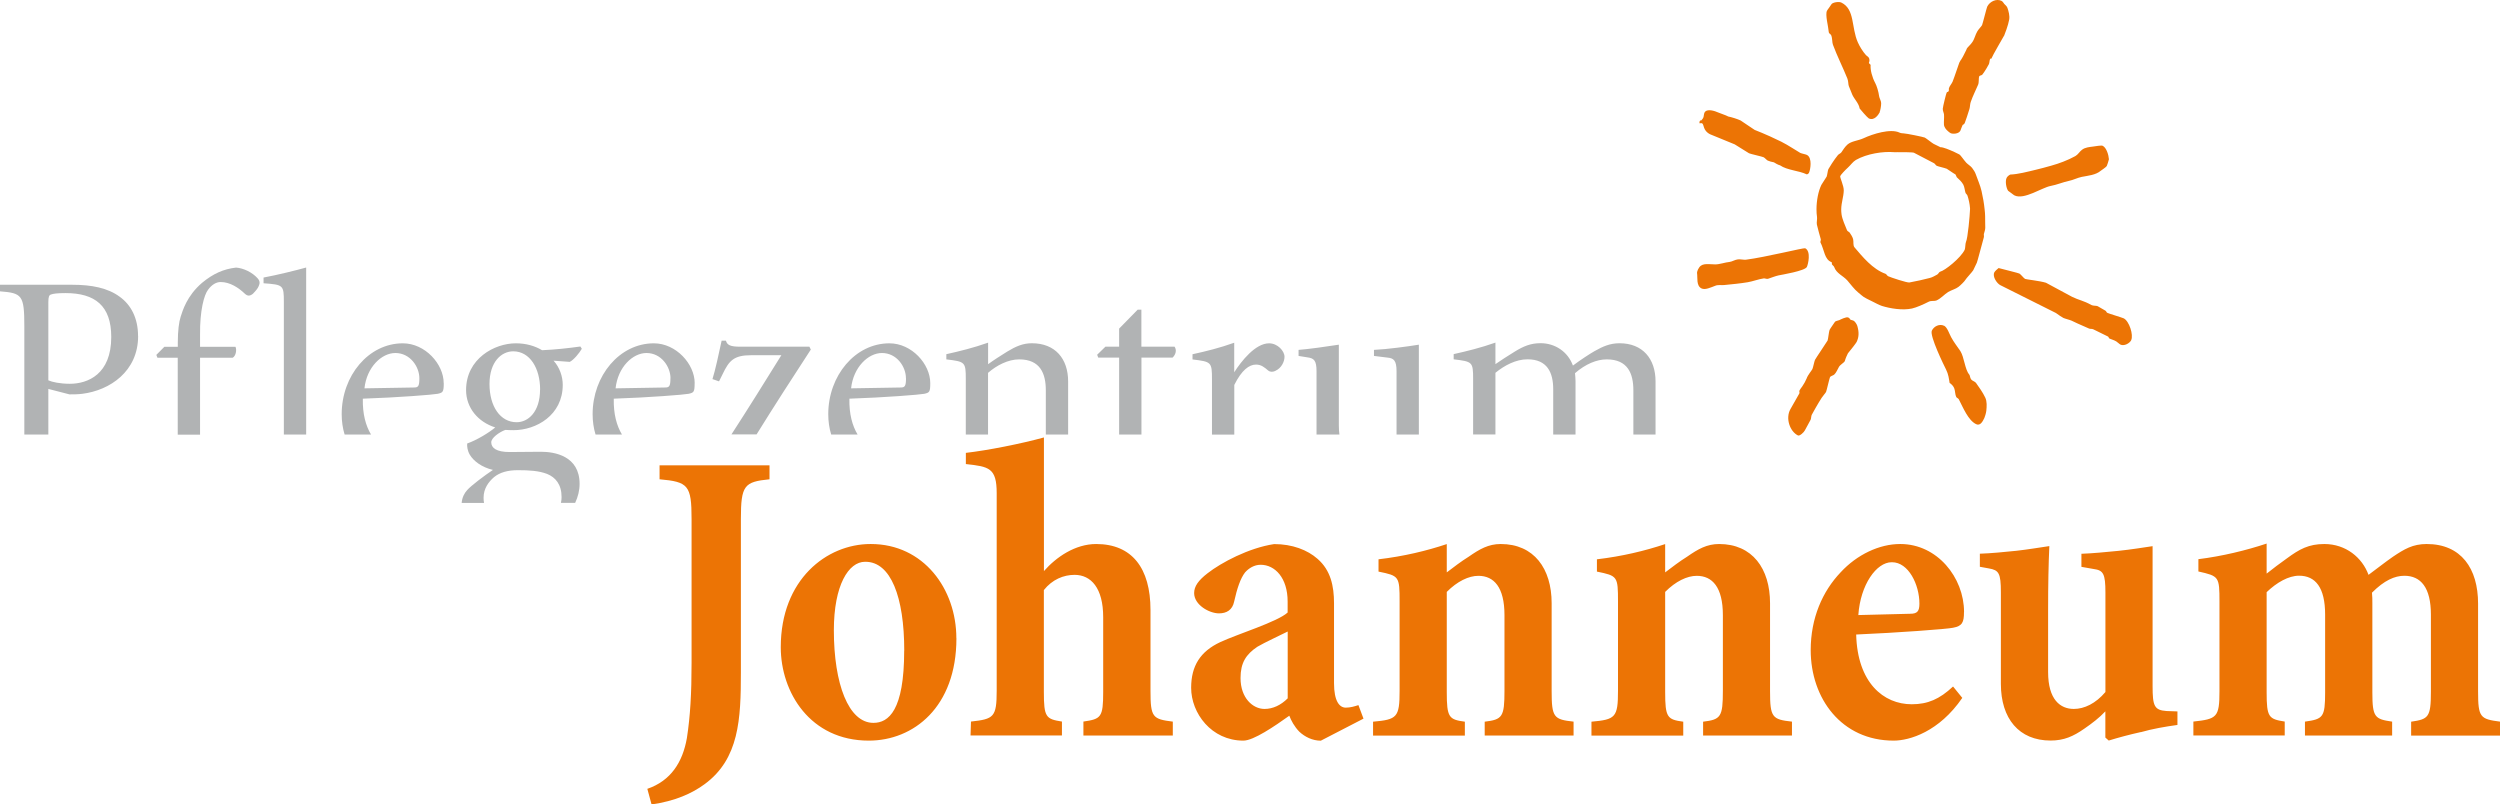 <?xml version="1.0" encoding="UTF-8"?><svg id="a" xmlns="http://www.w3.org/2000/svg" viewBox="0 0 384.27 123.65"><path d="M254.47,66.79v-8.16c0-3.49-1.98-5.87-5.54-5.87-1.45,0-2.55.48-3.87,1.23-.7.4-2.06,1.28-3.29,2.2-.79-2.16-2.77-3.44-4.97-3.44-1.54,0-2.64.48-3.95,1.28-1.23.75-2.16,1.37-2.99,1.94v-3.31c-2.24.79-4.39,1.32-6.42,1.77v.8c2.9.35,2.99.4,2.99,3.04v8.51h3.43v-9.48c1.41-1.15,3.16-2.07,4.93-2.07,3.03,0,3.95,2.03,3.95,4.59v6.97h3.43v-8.2c0-.4-.04-.75-.08-1.23,1.62-1.41,3.34-2.12,4.88-2.12,3.25,0,4.09,2.2,4.09,4.76v6.79h3.43ZM214.67,66.79h3.42v-13.81c-1.67.27-4.87.71-6.9.8v.93l2.11.26c.92.09,1.36.44,1.36,2.08v9.74h0ZM202.36,66.79h3.52c-.06-.42-.09-.89-.09-1.41v-12.4c-1.67.27-4.88.71-6.19.8v.93l1.36.22c1.01.13,1.4.48,1.4,2.12v9.74h0ZM196.03,57c.93-.4,1.41-1.41,1.41-2.16,0-.88-1.05-2.07-2.37-2.07-2.11,0-4.26,2.73-5.36,4.45v-4.54c-2.2.79-4.35,1.32-6.41,1.77v.8c2.9.35,2.99.4,2.99,3.04v8.51h3.43v-7.63c1.14-2.29,2.28-3.13,3.34-3.13.79,0,1.27.4,1.89.93.22.18.62.26,1.1.04h0ZM180.23,54.97c.52-.49.66-1.19.31-1.68h-5.1v-5.69h-.57l-2.85,2.91v2.78h-2.11l-1.27,1.24.17.44h3.21v11.82h3.43v-.17s0-11.65,0-11.65h4.79ZM160.75,66.79h3.43v-8.16c0-3.49-1.98-5.87-5.58-5.87-1.36,0-2.46.48-3.78,1.28-1.14.71-2.11,1.33-2.94,1.94v-3.31c-2.24.79-4.39,1.32-6.42,1.77v.8c2.9.35,2.99.4,2.99,3.04v8.51h3.42v-9.48c1.32-1.15,3.08-2.07,4.79-2.07,3.25,0,4.09,2.2,4.09,4.76v6.79h0ZM142.99,58.9c0-2.95-2.85-6.13-6.28-6.13-5.27,0-9.4,4.98-9.4,10.89,0,1.1.15,2.15.45,3.13h4.06c-.81-1.35-1.31-3.15-1.26-5.51,5.45-.18,10.9-.62,11.51-.75.79-.18.92-.27.92-1.63h0ZM139.26,58.15c0,1.19-.18,1.41-.79,1.41l-7.65.13c.35-3.26,2.64-5.43,4.74-5.43,2.29,0,3.69,2.12,3.69,3.88h0ZM116.28,66.79c2.72-4.39,5.53-8.73,8.35-13.06l-.22-.44h-10.63c-1.54,0-2.02-.26-2.2-.93h-.66c-.4,1.9-1.01,4.68-1.41,5.91l1.01.35.57-1.15c.97-2.03,1.71-2.87,4.35-2.87h4.66c-2.54,4.09-5.06,8.14-7.67,12.17h3.85ZM106.78,58.9c0-2.95-2.86-6.13-6.28-6.13-5.27,0-9.41,4.98-9.41,10.89,0,1.1.15,2.15.45,3.13h4.06c-.81-1.35-1.31-3.15-1.26-5.51,5.45-.18,10.9-.62,11.51-.75.79-.18.92-.27.92-1.63h0ZM103.05,58.15c0,1.19-.17,1.41-.79,1.41l-7.64.13c.35-3.26,2.63-5.43,4.75-5.43,2.28,0,3.69,2.12,3.69,3.88h0ZM87.54,55.64c.61-.26,1.54-1.41,1.89-2.03l-.22-.35c-1.93.27-3.86.48-5.89.57-1.1-.66-2.46-1.06-4.04-1.06-3.25,0-7.64,2.34-7.64,7.19,0,2.73,1.84,4.9,4.48,5.74-.93.79-2.81,1.94-4.31,2.47-.04.44.04,1.1.4,1.72.57.97,1.84,1.94,3.56,2.34-1.27.84-3.38,2.43-3.95,3.09-.46.5-.78,1.13-.86,1.98h3.44c-.05-.25-.07-.52-.07-.79,0-1.41.75-2.43,1.62-3.18.88-.71,2.07-1.06,3.65-1.06,1.76,0,3.21.09,4.48.57,1.32.53,2.24,1.63,2.24,3.57,0,.29-.03.58-.1.88h2.19c.43-.92.68-1.9.68-2.91,0-4.32-3.87-4.94-5.93-4.94-1.67,0-3.52.04-4.83.04-2.02,0-2.82-.62-2.82-1.5,0-.66,1.19-1.54,2.16-1.9.66.04,1.01.04,1.27.04,3.47,0,7.56-2.29,7.56-6.97,0-1.28-.48-2.69-1.41-3.71l2.46.18h0ZM83.01,59.87c0,3.48-1.85,5.03-3.6,5.03-2.51,0-4.17-2.43-4.17-5.87s1.85-5.03,3.65-5.03c2.55,0,4.13,2.6,4.13,5.87h0ZM68.2,58.9c0-2.95-2.86-6.13-6.28-6.13-5.27,0-9.4,4.98-9.4,10.89,0,1.1.15,2.15.45,3.13h4.06c-.81-1.35-1.31-3.15-1.26-5.51,5.45-.18,10.9-.62,11.51-.75.79-.18.93-.27.93-1.63h0ZM64.46,58.15c0,1.19-.17,1.41-.79,1.41l-7.65.13c.35-3.26,2.64-5.43,4.75-5.43,2.28,0,3.69,2.12,3.69,3.88h0ZM43.63,66.79h3.43v-25.67c-1.58.44-4.44,1.15-6.55,1.54v.88c3.03.22,3.12.27,3.12,2.87v20.38h0ZM38.93,45.09c.31-.31.7-.75.83-1.1.17-.4.26-.75-.18-1.23-.79-.88-2.11-1.54-3.29-1.63-1.93.22-3.52.93-5.23,2.34-2.37,2.03-2.99,4.32-3.29,5.21-.26.79-.44,2.16-.44,3.97v.66h-2.07l-1.23,1.24.17.44h3.12v11.82h3.43v-11.82h5.01c.49-.26.66-1.19.44-1.68h-5.45v-1.85c-.04-3.75.62-6.13,1.23-6.92.57-.79,1.27-1.19,1.93-1.19,1.45,0,2.77.88,3.74,1.81.39.35.74.4,1.27-.04h0ZM21.22,51.66c0-2.78-1.1-4.81-2.81-6.04-1.84-1.37-4.35-1.85-7.29-1.85H0v1.01c3.39.27,3.74.57,3.74,5.38v16.63s3.69,0,3.69,0v-.75s0-6.26,0-6.26l3.25.84c.52,0,1.27,0,1.98-.09,4.22-.53,8.57-3.44,8.57-8.87h0ZM17.1,51.8c0,5.73-3.6,7.19-6.37,7.19-1.5,0-2.73-.27-3.3-.53v-12c0-.88.13-1.1.4-1.19.35-.13.97-.22,2.24-.22,4.53,0,7.03,1.94,7.03,6.75h0Z" style="fill:#b1b3b4; stroke-width:0px;"/><path d="M384.27,113.06v-2.14c-3.04-.39-3.37-.65-3.37-4.62v-13.52c0-5.39-2.59-9.16-7.9-9.16-2.14,0-3.43.78-5.18,1.95-1.23.85-2.53,1.89-3.76,2.79-.97-2.66-3.49-4.74-6.79-4.74-2.39,0-3.82.78-5.76,2.21-1.1.78-2.13,1.56-3.11,2.34v-4.62c-3.11,1.04-6.86,1.95-10.49,2.4v1.89c3.17.72,3.24.78,3.24,4.68v13.71c0,4.03-.39,4.29-4.01,4.68v2.14h14.04v-2.14c-2.46-.39-2.78-.65-2.78-4.49v-15.4c1.55-1.49,3.37-2.53,4.98-2.53,2.53,0,4.01,1.82,4.01,5.98v11.96c0,3.84-.32,4.1-3.1,4.49v2.14h13.4v-2.14c-2.66-.39-3.04-.65-3.04-4.49v-13.71c0-.58,0-1.04-.06-1.62,1.88-1.89,3.5-2.6,4.98-2.6,2.53,0,4.08,1.82,4.08,5.98v11.83c0,3.97-.39,4.23-3.04,4.62v2.14h13.66ZM329.06,112.54c1.81-.52,3.75-.85,5.63-1.11v-2.08l-1.68-.06c-1.88-.13-2.14-.78-2.14-3.83v-21.51c-1.36.2-3.3.52-5.24.72-2.01.2-4.02.39-5.7.45v2.01l1.88.33c1.49.2,1.81.72,1.81,3.64v15.27c-1.49,1.76-3.24,2.6-4.86,2.6-2.08,0-3.95-1.43-3.95-5.66v-9.68c0-3.71.06-6.95.19-9.69-1.42.2-3.23.52-5.05.72-1.94.2-3.88.39-5.63.45v2.01l1.42.26c1.49.26,1.81.72,1.81,3.64v14.1c0,5.33,2.78,8.71,7.64,8.71,2.07,0,3.5-.65,5.18-1.82,1.23-.85,2.33-1.69,3.24-2.67v4.03l.52.46c1.49-.46,3.17-.91,4.92-1.3h0ZM301.89,94.08c0-5.33-4.14-10.46-9.78-10.46h-.06c-3.17,0-6.61,1.62-9.13,4.35-2.78,2.92-4.6,7.02-4.6,11.96,0,7.41,4.73,13.91,12.75,13.91,2.46,0,6.99-1.37,10.55-6.57l-1.42-1.75c-2.08,1.95-3.89,2.73-6.35,2.73-4.34,0-8.35-3.31-8.54-10.72,6.15-.26,14.05-.84,14.89-1.04,1.42-.26,1.68-.84,1.68-2.4h0ZM295.03,92.78c0,1.17-.32,1.56-1.42,1.56-2.46.07-5.25.13-7.97.2.32-4.68,2.79-8.12,5.12-8.12h.06c2.53,0,4.21,3.44,4.21,6.37h0ZM261.78,113.06h13.66v-2.14c-3.04-.33-3.37-.65-3.37-4.68v-13.52c0-5.33-2.72-9.1-7.83-9.1-1.88,0-3.24.78-4.92,1.95-1.16.72-2.33,1.62-3.37,2.41v-4.35c-3.11,1.04-6.6,1.88-10.49,2.34v1.89c3.17.65,3.24.72,3.24,4.61v13.71c0,4.1-.39,4.42-4.08,4.75v2.14h14.11v-2.14c-2.46-.33-2.78-.65-2.78-4.55v-15.4c1.62-1.63,3.37-2.47,4.86-2.47,2.39,0,4.01,1.75,4.01,6.04v11.63c0,4.03-.32,4.42-3.04,4.75v2.14h0ZM228.21,113.06h13.66v-2.14c-3.04-.33-3.37-.65-3.37-4.68v-13.52c0-5.33-2.72-9.1-7.83-9.1-1.88,0-3.24.78-4.92,1.95-1.16.72-2.33,1.62-3.37,2.41v-4.35c-3.11,1.04-6.6,1.88-10.49,2.34v1.89c3.17.65,3.24.72,3.24,4.61v13.71c0,4.1-.39,4.42-4.08,4.75v2.14h14.11v-2.14c-2.46-.33-2.78-.65-2.78-4.55v-15.4c1.62-1.63,3.37-2.47,4.86-2.47,2.39,0,4.01,1.75,4.01,6.04v11.63c0,4.03-.32,4.42-3.04,4.75v2.14h0ZM203.04,113.84l6.54-3.38-.78-2.08c-.58.19-1.23.39-1.94.39-.97,0-1.81-.98-1.81-3.77v-12.28c0-2.66-.52-5.07-2.53-6.82-1.55-1.37-3.88-2.27-6.67-2.27-3.89.58-8.16,2.86-10.23,4.48-1.43,1.1-2.07,2.02-2.07,3.05,0,1.82,2.33,3.12,3.82,3.12,1.16,0,2.07-.52,2.33-1.82.45-2.02.97-3.57,1.68-4.48.58-.65,1.42-1.17,2.39-1.17,2.2,0,4.15,2.01,4.15,5.65v1.69c-1.56,1.43-7.7,3.31-10.36,4.55-3.05,1.43-4.47,3.64-4.47,7.02,0,3.9,3.11,8.12,8.03,8.12,1.56,0,4.79-2.21,7.06-3.83.26.71.78,1.69,1.55,2.47.84.78,2.01,1.37,3.3,1.37h0ZM197.93,107.34c-1.04,1.04-2.27,1.63-3.56,1.63-1.81,0-3.69-1.69-3.69-4.75,0-2.34.84-3.64,2.59-4.81,1.1-.65,3.49-1.75,4.66-2.34v10.27h0ZM166.54,113.06h13.73v-2.14c-3.11-.39-3.43-.65-3.43-4.75v-12.41c0-6.44-2.85-10.14-8.35-10.14-3.24,0-6.15,2.02-8.03,4.16v-20.54c-3.56.98-8.63,1.98-12,2.37v1.72c3.56.39,4.74.58,4.74,4.48v30.35c0,4.1-.45,4.36-3.95,4.75l-.07,2.14h14.05v-2.14c-2.46-.39-2.78-.65-2.78-4.55v-15.66c1.29-1.63,3.04-2.34,4.72-2.34,2.53,0,4.4,2.02,4.4,6.5v11.5c0,3.9-.32,4.16-3.04,4.55v2.14h0ZM147,98.11c0-7.6-5.05-14.49-13.14-14.49h-.06c-6.73,0-13.79,5.46-13.79,15.86,0,6.95,4.53,14.36,13.53,14.36,6.86,0,13.47-5.13,13.47-15.73h0ZM138.98,100c0,9.23-2.4,11.11-4.73,11.11-3.82,0-6.08-5.98-6.08-14.23,0-6.95,2.27-10.53,4.79-10.53h.07c3.88,0,5.96,5.39,5.96,13.65h0ZM118.28,73.67v-2.14h-16.9v2.14c4.4.39,4.92.91,4.92,6.11v22.1c0,4.74-.2,8.19-.72,11.57-.65,3.7-2.46,6.56-6.08,7.8l.65,2.4c3.62-.52,6.22-1.69,8.16-3.12,5.31-3.9,5.57-10.01,5.57-17.16v-23.59c0-5.2.52-5.72,4.4-6.11h0Z" style="fill:#ec7405; stroke-width:0px;"/><path d="M327.58,52.28c.38-.79-.3-2.93-1.15-3.35-.2-.1-2.32-.74-2.51-.84-.2-.1-.12-.25-.32-.35-.2-.1-.98-.58-1.18-.68-.2-.09-.7-.04-.94-.17-1.29-.72-1.9-.73-2.99-1.27l-4.01-2.16c-1.03-.31-3.02-.5-3.21-.59-.2-.1-.67-.72-.87-.82-.2-.1-2.16-.57-3.2-.85-.22.18-.56.47-.66.67-.32.66.42,1.72.94,1.97l8.53,4.27c.35.27.95.66,1.15.76.2.1,1.06.32,1.26.42.2.1,1.31.63,2.68,1.21.16.08.44.02.64.11l2.26,1.11c.2.1.05.22.25.32.2.1.75.25,1.04.44.22.14.45.39.65.49.53.26,1.4-.17,1.66-.71h0ZM323.83,25.51c.1-.2.23-.68.33-1.03-.05-.69-.39-1.79-.96-2.07-.21-.1-1.11.07-1.5.12-.52.07-1.2.11-1.69.5-.37.28-.6.73-1.01.96-1.18.65-2.47,1.13-3.69,1.47-.8.23-1.7.47-2.46.65-1.14.27-2.66.68-3.86.72-.27.14-.46.32-.56.52-.24.5-.06,1.58.24,1.98.31.19.79.62.98.71,1.47.72,4.25-1.23,5.56-1.46.93-.17,1.9-.59,2.81-.78.62-.12,1.32-.48,1.95-.61.96-.19,2.17-.28,2.94-.95.06-.06.82-.53.92-.74h0ZM308.04,5.51c.09-.2.65-1.65.79-2.51.1-.6-.1-1.29-.27-1.79-.11-.31-.39-.47-.49-.61-.13-.17-.23-.37-.43-.47-.78-.38-1.8.1-2.19.89-.09.2-.7,2.64-.79,2.84-.1.2-.56.65-.73.96-.32.53-.42,1.17-.78,1.67-.25.38-.73.78-.83.97-.09.2-.08.17-.1.25-.9,1.85-.73,1.26-1.06,1.92-.09.2-.73,2.18-1.03,2.92-.14.33-.46.66-.56,1-.06.18.04.26-.05.46-.1.2-.22.04-.31.24-.08.16-.57,2.12-.59,2.47-.02.29.18.67.19.88.04.48-.04,1.09-.01,1.55.01.23.13.44.22.58.18.28.62.64.81.74.32.15,1.25.13,1.5-.39.09-.2.23-.67.35-.88.09-.04.23-.1.32-.3.1-.2.51-1.48.72-2.15.1-.33.08-.75.2-1.08.31-.91.76-1.77,1.14-2.67.14-.34.06-1.04.15-1.24.1-.2.39-.15.49-.29.39-.49.92-1.42,1.01-1.61.1-.2.08-.55.17-.75.1-.2.2-.08.2-.08.19-.51,1.84-3.31,1.94-3.51h0ZM300.12,23.24c-.29-.14-1.54-.67-1.83-.6l-1.08-.53c-.2-.1-1.15-.86-1.35-.96-.2-.1-2.85-.64-3.26-.65-.17,0-.45-.03-.61-.11-1.38-.67-4.12.19-5.55.86-.82.38-1.85.43-2.46.96-.4.35-.7.84-.95,1.21-.09.15-.38.24-.53.42-.56.68-1.38,1.98-1.47,2.17-.09.2-.17.94-.26,1.14-.1.2-.71,1.07-.81,1.27-.46.94-.75,2.39-.75,3.74,0,.41.02.82.08,1.19.05.35-.09.82-.02,1.17.17.77.4,1.51.6,2.25.04.17-.1.4-.06.47.63,1.23.61,2.65,1.72,3.06.06.06.05.23.04.3.09.19.29.26.35.43.36,1.02,1.37,1.34,2.03,2.08.55.64,1.08,1.37,1.65,1.83.93.75.53.59,2.36,1.48.2.1.91.48,1.32.61,1.24.38,3.12.71,4.61.39.7-.16,1.78-.64,2.56-1.04.39-.2.9-.07,1.16-.18.73-.3,1.27-.98,1.84-1.32.51-.3,1.17-.46,1.59-.79.35-.27.95-.87,1.05-1.07.1-.2,1.11-1.28,1.21-1.48l.56-1.17c.09-.2.71-2.61,1.07-3.89.05-.16-.02-.38,0-.49.09-.35.23-.71.22-.98-.03-.61,0-1.23-.02-1.75,0-.35-.04-.71-.08-1.09-.09-.91-.26-1.88-.47-2.8-.2-.89-.61-1.77-.89-2.59-.12-.35-.32-.64-.57-.98-.22-.28-.65-.54-.89-.79-.41-.45-.87-1.17-1.06-1.27l-1.04-.51h0ZM299.2,25.92c.2.1.91.64,1.38.9.06.11.14.34.19.42.34.3.8.74,1.01,1.15.19.36.22.91.35,1.29.03.07.23.22.29.4.17.51.35,1.28.39,1.94,0,.04,0,.09,0,.15-.03.92-.34,4.45-.63,5.04-.1.2-.09.98-.19,1.18-.62,1.28-3.06,3.21-3.77,3.37-.17.04-.29.37-.47.45-.3.15-.71.42-1.14.52-1,.25-1.99.49-3.12.69-.35.06-2.86-.77-3.26-.96-.2-.1-.24-.3-.4-.37-2.01-.71-3.57-2.66-4.77-4.06-.27-.3-.12-.87-.22-1.26-.1-.39-.34-.72-.53-1.01-.09-.14-.33-.18-.41-.37-.31-.78-.73-1.67-.84-2.44-.04-.28-.05-.54-.05-.78.02-1.07.36-1.89.39-2.87.03-.73-.63-2.04-.54-2.24.09-.2.75-.92,1.18-1.3.41-.37.75-.89,1.22-1.17,1.7-.97,4.18-1.34,5.84-1.2.21.02.41,0,.58,0,.79,0,2.32,0,2.51.09.2.1,2.87,1.5,3.07,1.6.2.1.24.31.44.41.2.1,1.29.34,1.49.44h0ZM288.92,17.22c.09-.2.24-.93.23-1.37,0-.33-.27-.75-.31-1.04-.09-.72-.38-1.64-.6-2.04-.48-.89-.78-2.04-.71-2.79-.09-.17-.34-.21-.24-.41.1-.2.08-.55-.06-.73-.1-.14-.3-.25-.41-.36-.51-.57-.97-1.33-1.26-1.98-1.02-2.31-.43-5.07-2.52-6.1-.42-.21-1.41-.01-1.54.27-.1.2-.58.79-.68.99-.3.61.22,2.43.28,3.3.01.18.29.29.36.44.21.48.14,1.15.28,1.48.64,1.73,1.55,3.53,2.22,5.2.16.4.12.89.22,1.15.21.48.39,1.01.54,1.34.28.63,1.02,1.35,1.12,2.1.04.08,1.2,1.42,1.41,1.53.84.41,1.49-.56,1.7-.98h0ZM280.89,52.38c-.1.2-1.82,2.73-1.91,2.93-.1.2-.3,1.22-.4,1.42-.09.2-.71.92-.88,1.43-.12.32-.44.9-.67,1.22-.15.22-.33.43-.43.63-.1.2.06.27-.03.47-.1.2-.46.8-1.37,2.41-.79,1.41-.08,3.43,1.16,4.04.27.13.92-.49,1.05-.76.1-.2.81-1.46.9-1.66.09-.2.07-.55.17-.75.1-.2,1-1.81,1.53-2.62.19-.3.57-.7.67-.9.09-.2.51-2.05.6-2.25.09-.2.47-.26.64-.4.34-.3.52-.83.75-1.21.19-.32.78-.65.88-.85.09-.2.03-.28.49-1.22.46-.55,1.24-1.55,1.34-1.75.35-.73.39-1.46.11-2.45-.08-.27-.37-.71-.57-.81-.2-.1-.38-.09-.52-.19-.05-.08-.11-.22-.31-.31-.3-.15-1.22.33-1.39.41-.14.06-.57.12-.67.28-.24.37-.72,1.02-.81,1.22-.1.2-.22,1.45-.31,1.65h0ZM278.07,26.52c.18-.37.55-2.27-.34-2.71-.2-.1-.82-.21-1.02-.31-.2-.09-1.89-1.22-2.91-1.72-2.68-1.31-3.89-1.71-4.09-1.81-.2-.1-1.97-1.35-2.16-1.45-.45-.22-1.48-.54-1.9-.61-.46-.25-1.05-.4-1.55-.62-.46-.21-1.76-.68-2.11.03-.1.2-.09.59-.19.79-.1.2-.24.29-.25.37-.06.06-.2-.05-.29.15-.09.2,0,.2-.04.31.1.06.22-.07.41.02.32.16.09,1.12,1.23,1.68l3.78,1.55c.2.1,2.01,1.28,2.2,1.37.2.1,2.04.51,2.24.61.2.1.44.41.63.51.2.1.68.23.95.27.74.46.86.42.94.46,1.12.77,2.88.8,4.11,1.39.11-.01.27-.08.36-.27h0ZM261.01,41.38c-.09.2-.18.46-.16.6.11.7-.15,1.94.68,2.35.57.28,1.4-.14,2.13-.41.41-.17.95-.07,1.3-.1,1.28-.13,2.5-.24,3.69-.44.73-.12,1.68-.48,2.46-.59.17-.02.47.13.66.06.5-.17,1.15-.42,1.61-.52.42-.09,4.05-.68,4.35-1.3.18-.37.68-2.4-.26-2.87-.2-.1-6.11,1.38-9.11,1.76-.34.04-.85-.1-1.24-.05-.41.04-.93.36-1.26.39-.68.06-1.57.39-2.22.38-1.29-.02-2.13-.28-2.63.75h0ZM298.81,50.07c-.68-.33-1.54.06-1.87.75-.38.78,1.89,5.4,2.18,5.97.38.75.45,1.46.55,2.07.31.2.61.51.73.88.13.37.11.91.29,1.28.06.13.31.2.39.35.65,1.25,1.44,3.23,2.65,3.82.63.31,1-.35,1.28-.94.09-.2.26-.75.3-1.1.07-.68.12-1.44-.16-2.03-.39-.82-.94-1.58-1.43-2.27-.15-.21-.57-.31-.73-.52-.21-.27-.16-.6-.31-.77-.67-.78-.76-2.66-1.36-3.6-.44-.66-.98-1.32-1.41-2.12-.29-.52-.59-1.53-1.11-1.79h0Z" style="fill:#ec7405; stroke-width:0px;"/></svg>